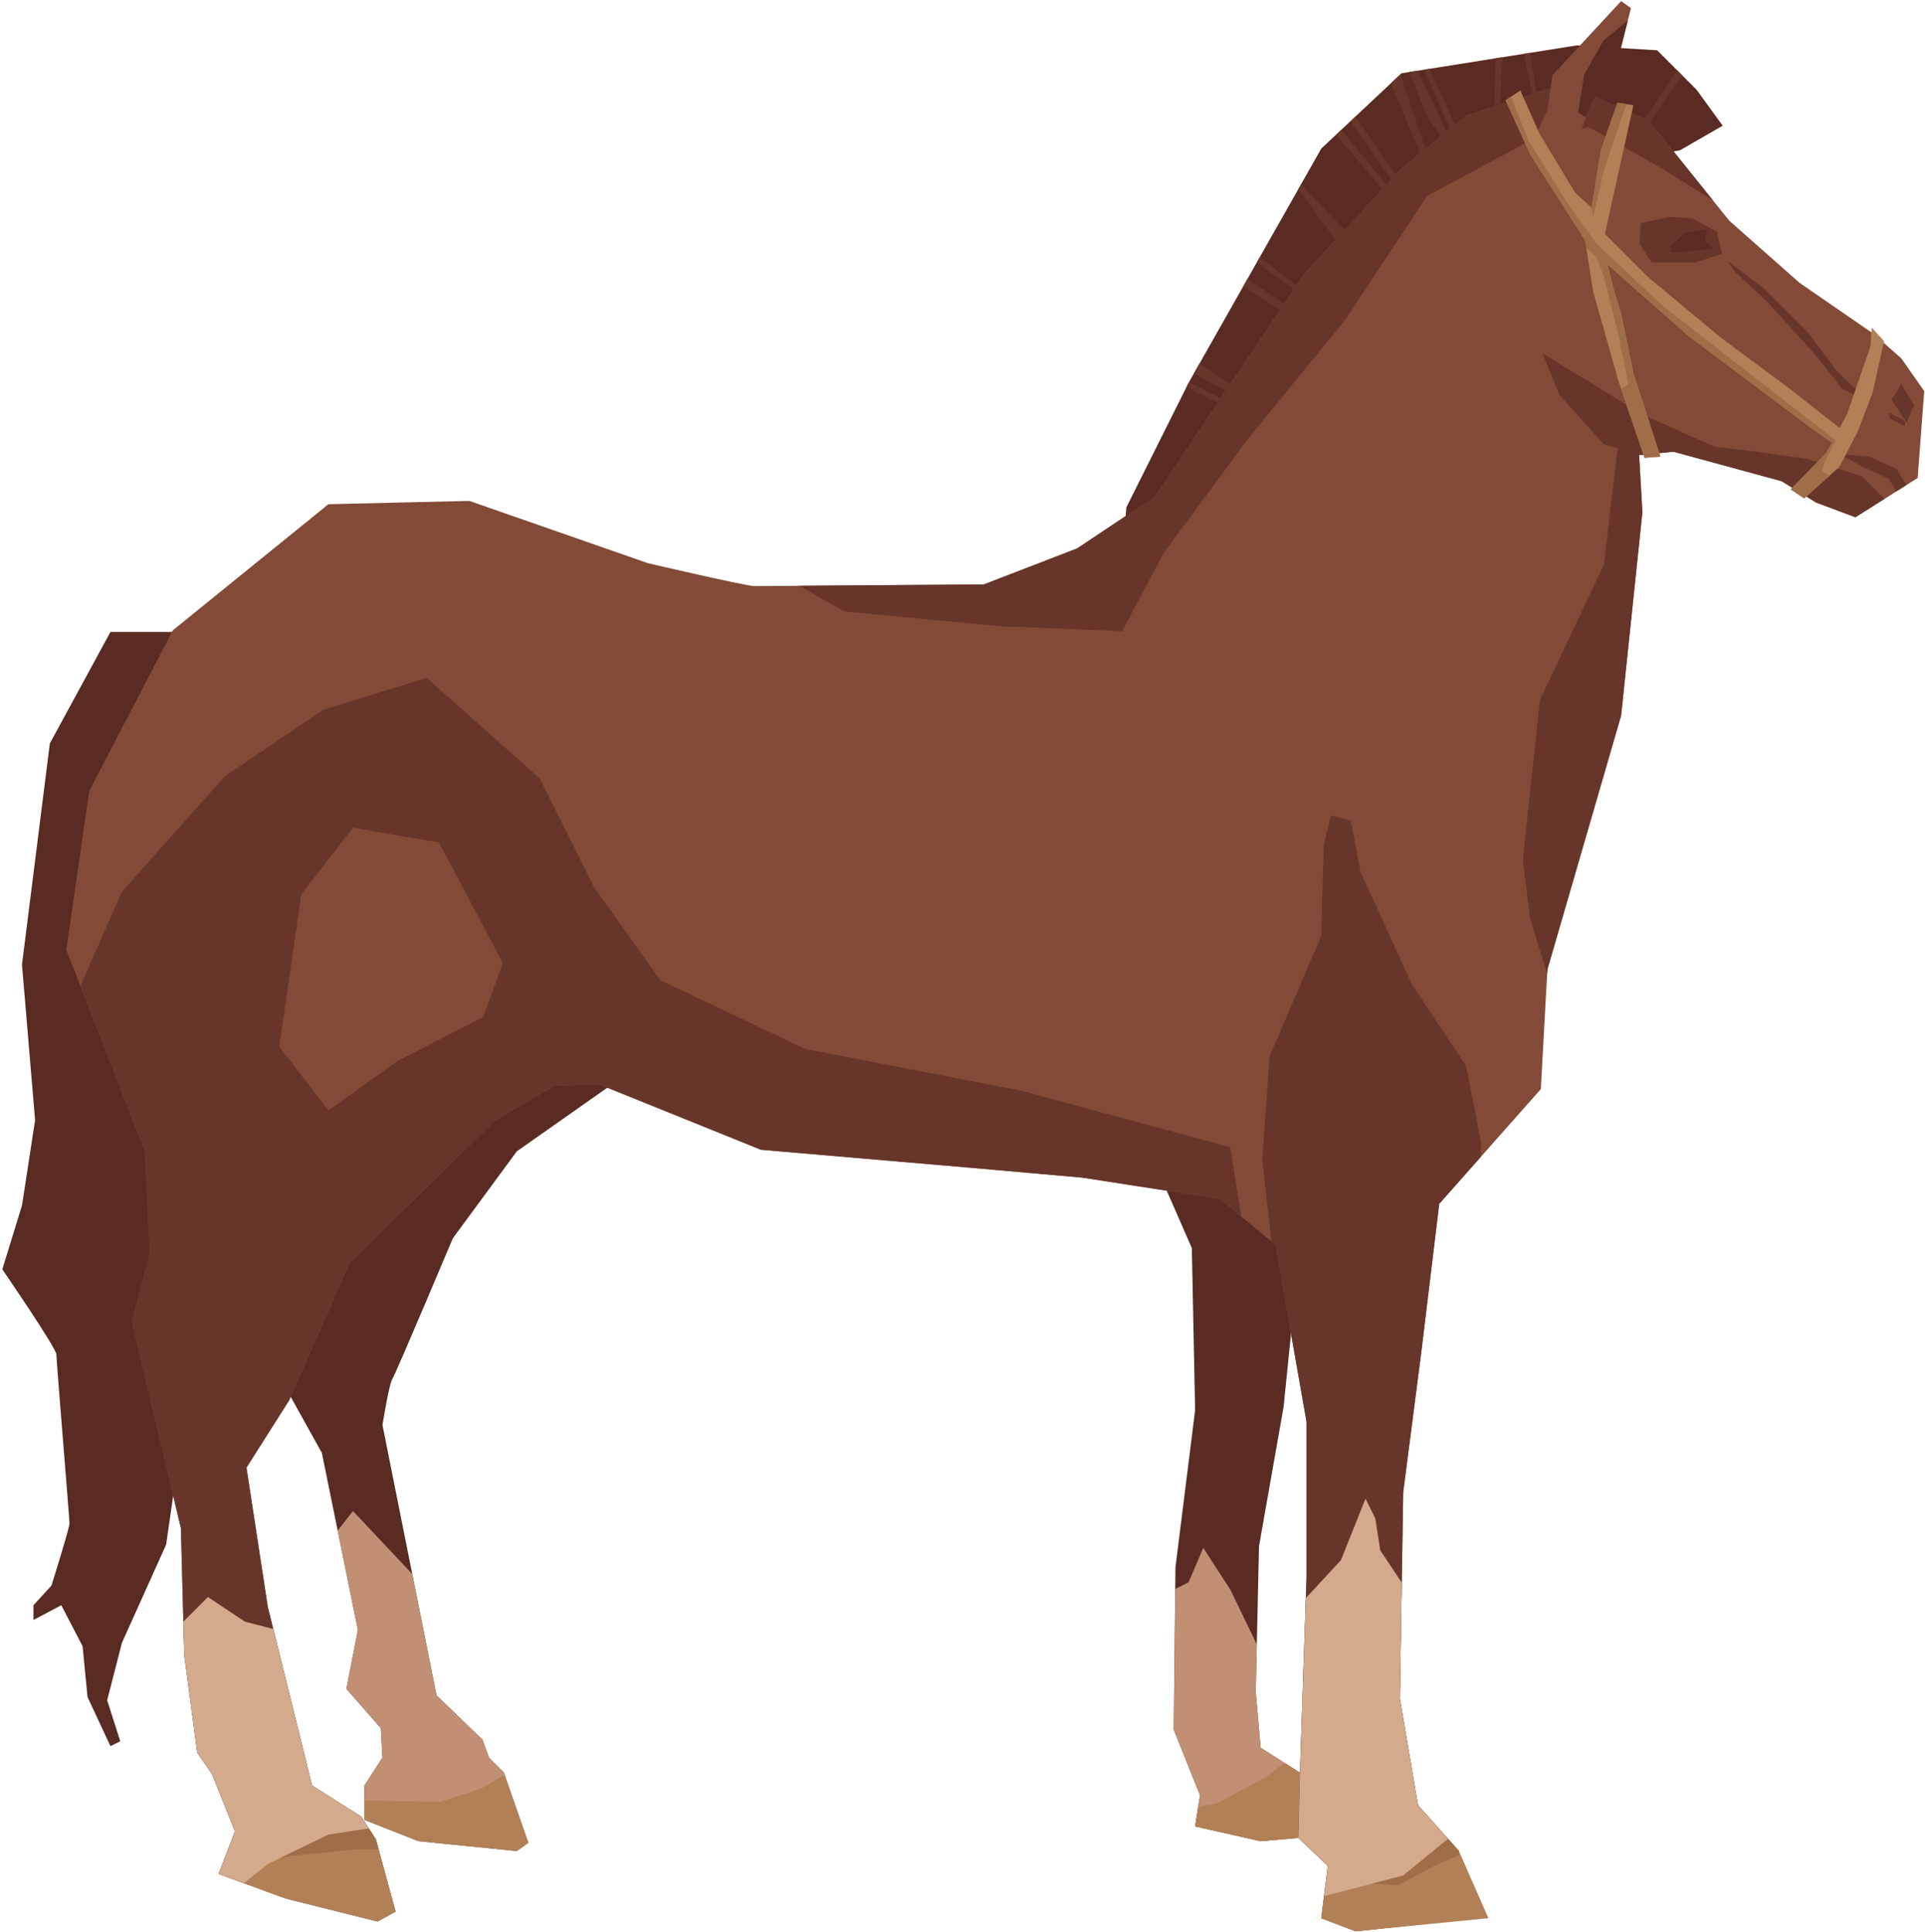 <svg width="808" height="811" viewBox="0 0 808 811" fill="none" xmlns="http://www.w3.org/2000/svg">
<path d="M260.932 452.307L216.922 483.251L190.097 519.709C190.097 519.709 166.036 576.785 164.658 578.856C163.288 580.92 160.539 598.12 160.539 598.12L183.229 711.588L202.486 730.159L205.242 737.72L211.433 743.91L221.75 773.484L216.93 776.918L175.668 772.791L152.978 763.867V749.423L160.547 737.727L159.854 725.347L145.417 708.847L150.229 684.093L135.092 609.816L111.023 566.483L170.171 431.696L260.263 418.63L260.932 452.307Z" fill="#592B22"/>
<path d="M152.967 763.852L175.657 772.776L216.919 776.91L221.738 773.468L211.421 743.902L205.231 737.712L202.474 730.151L183.226 711.58L173.041 660.655L148.147 634.212L141.73 642.45L150.21 684.078L145.398 708.831L159.842 725.331L160.535 737.712L152.967 749.408V763.852Z" fill="#C18F74"/>
<path d="M221.741 773.468L211.805 744.985L201.799 750.77L184.598 756.268L152.969 755.684V763.852L175.659 772.775L216.921 776.91L221.741 773.468Z" fill="#B28056"/>
<path d="M485.816 490.828L500.261 523.844L501.639 591.915L493.377 657.938L492.692 726.024L499.568 743.217L503.695 753.535L501.639 766.601L529.141 772.791L544.964 771.42L551.847 761.788L549.768 746.651L529.141 733.585L527.078 710.21L528.456 649.006L538.766 590.536L547.713 502.516L485.816 490.828Z" fill="#592B22"/>
<path d="M561.463 769.334L549.768 746.651L529.141 733.585L527.077 710.209L527.529 690.182L516.417 667.219L505.072 649.676L498.882 664.12L493.291 666.923L492.691 726.024L499.567 743.217L503.694 753.534L501.638 766.6L529.141 772.791L544.963 771.42L561.463 769.334Z" fill="#C18F74"/>
<path d="M544.966 771.42L561.466 769.334L549.77 746.651L539.211 739.962L531.207 745.958L510.572 756.961L502.941 758.355L501.641 766.601L529.143 772.791L544.966 771.42Z" fill="#B28056"/>
<path d="M90.379 265.249H46.361L20.922 312.023L9.227 404.856L14.732 470.193L9.227 505.958L0.973 532.783C0.973 532.783 23.663 565.783 23.663 568.539C23.663 571.296 29.168 637.311 29.168 639.382C29.168 641.446 21.599 665.506 21.599 665.506L14.039 673.76V679.943L25.727 673.76L34.666 690.953L36.737 712.273L46.353 732.9L50.48 730.837L44.983 713.636L51.166 689.567L69.737 648.306L82.803 557.521L90.379 265.249Z" fill="#592B22"/>
<path d="M705.205 63.06L723.083 52.758L712.088 37.613L695.573 21.105L661.872 19.049L588.288 30.745L554.587 62.374L498.881 160.72L472.757 212.992L471.379 231.555L674.946 68.565L705.205 63.06Z" fill="#592B22"/>
<path d="M786.351 140.093L798.038 150.403L807.671 164.154L804.914 200.611L778.79 217.111L762.274 210.928L747.838 201.982L702.449 189.609L688.005 190.995L689.375 215.055L680.444 300.335L649.5 406.927L646.744 457.127L604.104 505.272L596.535 567.846L588.974 626.308L587.596 712.958L595.165 757.654L612.365 776.918L613.736 805.807L569.033 810.619L554.588 805.114L557.345 783.124L544.972 771.428L545.657 743.91L548.414 662.08V596.75L535.34 522.473L511.964 503.209L454.195 494.27L407.428 490.143L319.4 482.582L251.313 455.072L232.742 455.757L207.988 470.193L146.785 530.026L121.346 587.803L103.46 615.991L112.399 674.445L130.97 749.415L151.605 762.474L157.795 772.106L166.049 802.365L158.473 806.499L119.968 796.867L91.772 786.558L98.648 768.68L89.016 744.603L82.833 735.664L77.328 694.403L75.95 641.446L55.323 554.796L62.884 525.907L60.82 483.259L27.812 398.673L37.445 331.972L72.523 264.579L137.854 211.629L197.001 210.243L271.963 236.383C271.963 236.383 313.225 246.007 316.659 246.007C320.108 246.007 412.941 245.315 412.941 245.315L452.147 230.185L474.837 215.055L484.462 208.865L547.043 115.339L588.305 70.636L615.122 48.623L657.076 34.872L692.155 50.694L725.848 92.641L755.422 118.773L786.351 140.093Z" fill="#824A37"/>
<path d="M612.367 776.91L595.166 757.646L587.597 712.95L588.976 626.3L596.537 567.838L604.105 505.264L621.477 485.642C621.563 481.92 621.633 479.467 621.633 479.467L615.45 447.495L592.752 413.452L571.09 365.984L566.955 344.337L558.709 342.266L555.618 354.655L554.582 392.817L532.912 443.36L529.828 486.685L533.721 521.134L535.326 522.465L548.399 596.742V662.072L545.643 743.902L544.958 771.42L557.331 783.116L554.574 805.106L569.018 810.611L613.722 805.799L612.367 776.91Z" fill="#68352A"/>
<path d="M516.418 481.523L428.733 457.813L337.956 440.269L277.095 411.381L249.234 372.19L226.544 326.794L179.092 284.505L135.767 297.913L94.505 325.759L51.18 374.254L33.738 413.888L60.805 483.252L62.868 525.892L55.315 554.78L75.934 641.43L77.312 694.387L82.818 735.649L89.008 744.588L98.632 768.664L91.764 786.542L119.952 796.852L158.465 806.492L166.034 802.349L157.788 772.098L151.597 762.458L130.955 749.408L112.391 674.438L103.452 615.983L121.338 587.795L146.777 530.018L207.981 470.186L232.734 455.749L251.306 455.064L319.4 482.574L407.42 490.135L454.187 494.262L511.956 503.201L520.966 510.614L516.418 481.523Z" fill="#68352A"/>
<path d="M184.254 353.611L211.071 404.17L202.825 426.86L166.711 445.432L137.838 466.059L117.203 439.241L126.477 375.282L148.147 347.429L184.254 353.611Z" fill="#824A37"/>
<path d="M612.366 776.91L595.165 757.646L587.597 712.95L588.376 664.252L579.343 650.704L577.28 637.303L573.153 629.049L562.843 654.838L548.111 670.754L545.65 743.902L544.965 771.42L557.346 783.116L554.589 805.105L569.041 810.611L613.737 805.798L612.366 776.91Z" fill="#D3AA8C"/>
<path d="M151.596 762.458L130.954 749.407L114.687 683.727L102.766 680.636L87.286 670.311L76.961 680.636L77.311 694.387L82.817 735.648L89.007 744.588L98.631 768.664L91.763 786.542L119.951 796.852L158.464 806.492L166.033 802.349L157.787 772.098L151.596 762.458Z" fill="#D3AA8C"/>
<path d="M785.145 168.966L771.223 156.072L758.842 139.572L740.278 121L725.312 109.647L728.412 114.288L741.299 126.155L761.941 148.853L773.286 163.297L785.145 168.966Z" fill="#68352A"/>
<path d="M800.315 177.407L803.43 170.157L797.979 161.094L796.219 164.403L793.953 167.627L800.315 177.407Z" fill="#68352A"/>
<path d="M792.875 173.101L799.587 176.698V178.761L793.397 175.678L792.875 173.101Z" fill="#68352A"/>
<path d="M791.008 209.379L781.539 199.91L758.841 192.692L737.179 189.601L719.643 187.53L689.727 174.129L647.43 148.332L654.656 165.867L673.219 186.494L688.333 190.94L702.45 189.601L747.839 201.974L762.275 210.921L778.791 217.103L791.008 209.379Z" fill="#68352A"/>
<path d="M795.976 196.819L784.631 191.664L772.25 190.636L781.539 195.791L792.877 200.946L795.929 206.28L800.204 203.585L795.976 196.819Z" fill="#68352A"/>
<path d="M722.733 106.556L720.67 97.274L710.36 91.598L700.557 91.092L688.69 93.661L688.176 102.421L693.331 110.177H711.388L722.733 106.556Z" fill="#68352A"/>
<path d="M715.515 101.394L716.542 96.247L707.518 97.531L701.07 103.457L701.592 106.042L719.641 104.493L715.515 101.394Z" fill="#592B22"/>
<path d="M679.409 184.446L673.219 237.053L646.394 293.786L639.176 360.837L642.267 385.591L649.4 408.749L649.501 406.919L680.445 300.327L689.376 215.047L688.006 190.987L693.153 190.488L679.409 184.446Z" fill="#68352A"/>
<path d="M692.141 50.687L657.062 34.864L615.108 48.615L588.29 70.628L547.029 115.332L484.447 208.857L474.823 215.048L452.133 230.177L412.927 245.307C412.927 245.307 363.559 245.673 335.496 245.867L354.472 256.652L419.46 262.835L471.031 264.906L488.566 231.89L523.638 184.446L564.907 133.887L598.942 82.308L643.996 58.068L667.037 53.428L697.989 70.971L718.974 84.099L692.141 50.687Z" fill="#68352A"/>
<path d="M643.996 58.061L649.501 46.31L651.565 31.625L680.445 0.478L684.572 3.414L679.075 25.162L667.372 44.551L663.253 55.717L656.369 60.996L643.996 58.061Z" fill="#824A37"/>
<path d="M673.218 16.815L664.964 31.251L662.387 47.237L665.634 49.254L667.37 44.551L679.074 25.162L683.255 8.639L673.218 16.815Z" fill="#592B22"/>
<path d="M112.393 782.415L102.379 790.42L119.953 796.852L158.466 806.492L166.035 802.349L157.789 772.098L154.807 767.457L137.839 770.034L112.393 782.415Z" fill="#B28056"/>
<path d="M157.789 772.098L154.806 767.457L137.839 770.034L117.672 779.853L122.017 778.973L149.527 776.225H158.902L157.789 772.098Z" fill="#9E6E49"/>
<path d="M612.367 776.91L607.804 771.81L588.976 787.228L555.75 795.84L554.59 805.106L569.042 810.611L624.74 805.106L612.367 776.91Z" fill="#B28056"/>
<path d="M612.367 776.91L607.804 771.81L588.976 787.228L575.863 790.63L586.92 791.347L600.672 783.786L612.445 778.616L612.367 776.91Z" fill="#9E6E49"/>
<path d="M785.658 137.5L785.144 145.24L775.348 173.615L772.148 179.634L751.615 163.469L722.384 141.791L691.447 116.017L673.647 98.154L685.599 44.146L678.895 43.118L671.84 63.41L668.064 87.128L661.188 80.938L646.059 55.834L638.147 37.956L631.957 42.083L642.267 64.781L665.315 100.88L668.749 122.55L679.409 160.206L690.248 192.178L696.937 191.664L685.599 156.585L680.445 131.489L677.353 121.514L674.597 110.854L708.804 141.113L760.39 179.798L768.893 185.746L766.573 190.115L751.615 205.415L757.291 209.2L772.078 195.955L779.818 180.997L786.008 164.832L790.821 143.177L785.658 137.5Z" fill="#B28056"/>
<path d="M770.536 184.789L750.937 169.651L697.98 128.405L670.135 102.258L657.754 85.065L641.581 58.933L634.239 40.556L631.957 42.083L642.267 64.78L665.315 100.88L665.814 104.08L669.785 107.412L672.876 114.981L678.724 138.022L683.536 161.405L680.421 163.181L690.248 192.178L696.937 191.664L685.599 156.585L680.445 131.489L677.353 121.514L674.597 110.854L708.804 141.113L760.39 179.797L768.893 185.746L766.573 190.115L751.615 205.415L757.291 209.2L767.936 199.677L764.689 197.855L766.409 192.692L770.536 184.789Z" fill="#9E6E49"/>
<path d="M673.563 70.286L682.642 43.694L678.897 43.118L671.842 63.41L668.065 87.129L667.73 86.817L668.751 90.913L673.563 70.286Z" fill="#9E6E49"/>
<path d="M516.083 164.831L518.147 162.433L503.609 152.373L501.133 156.756L516.083 164.831Z" fill="#68352A"/>
<path d="M512.978 169.994L514.021 167.93L499.117 160.331L498.884 160.72L498.004 162.495L512.978 169.994Z" fill="#68352A"/>
<path d="M538.775 131.138L539.811 128.047L523.584 117.115L521.723 120.401L538.775 131.138Z" fill="#68352A"/>
<path d="M544.623 122.549V120.128L528.824 107.879L527.516 110.2L544.623 122.549Z" fill="#68352A"/>
<path d="M544.902 79.497L561.815 102.258L565.249 97.446L546.094 77.379L544.902 79.497Z" fill="#68352A"/>
<path d="M581.074 80.595L583.145 78.874L562.985 54.502L560.844 56.519L581.074 80.595Z" fill="#68352A"/>
<path d="M584.504 76.134L586.575 74.397L568.868 48.974L566.82 50.905L584.504 76.134Z" fill="#68352A"/>
<path d="M587.776 31.22L583.703 35.043L587.596 44.146L598.256 69.25L600.32 68.557L587.776 31.22Z" fill="#68352A"/>
<path d="M598.948 48.615L606.517 59.961L608.573 58.24L595.102 29.655L591.59 30.215L598.948 48.615Z" fill="#68352A"/>
<path d="M608.924 55.148L611.33 53.77L600.149 28.861L597.898 29.211L608.924 55.148Z" fill="#68352A"/>
<path d="M630.501 24.033L627.76 24.469L627.145 46.552H629.551L630.501 24.033Z" fill="#68352A"/>
<path d="M643.312 40.704L645.033 40.361L642.339 22.148L639.621 22.592L643.312 40.704Z" fill="#68352A"/>
<path d="M704.025 29.561L689.051 52.057L690.421 54.121L706.119 31.641L704.025 29.561Z" fill="#68352A"/>
</svg>
